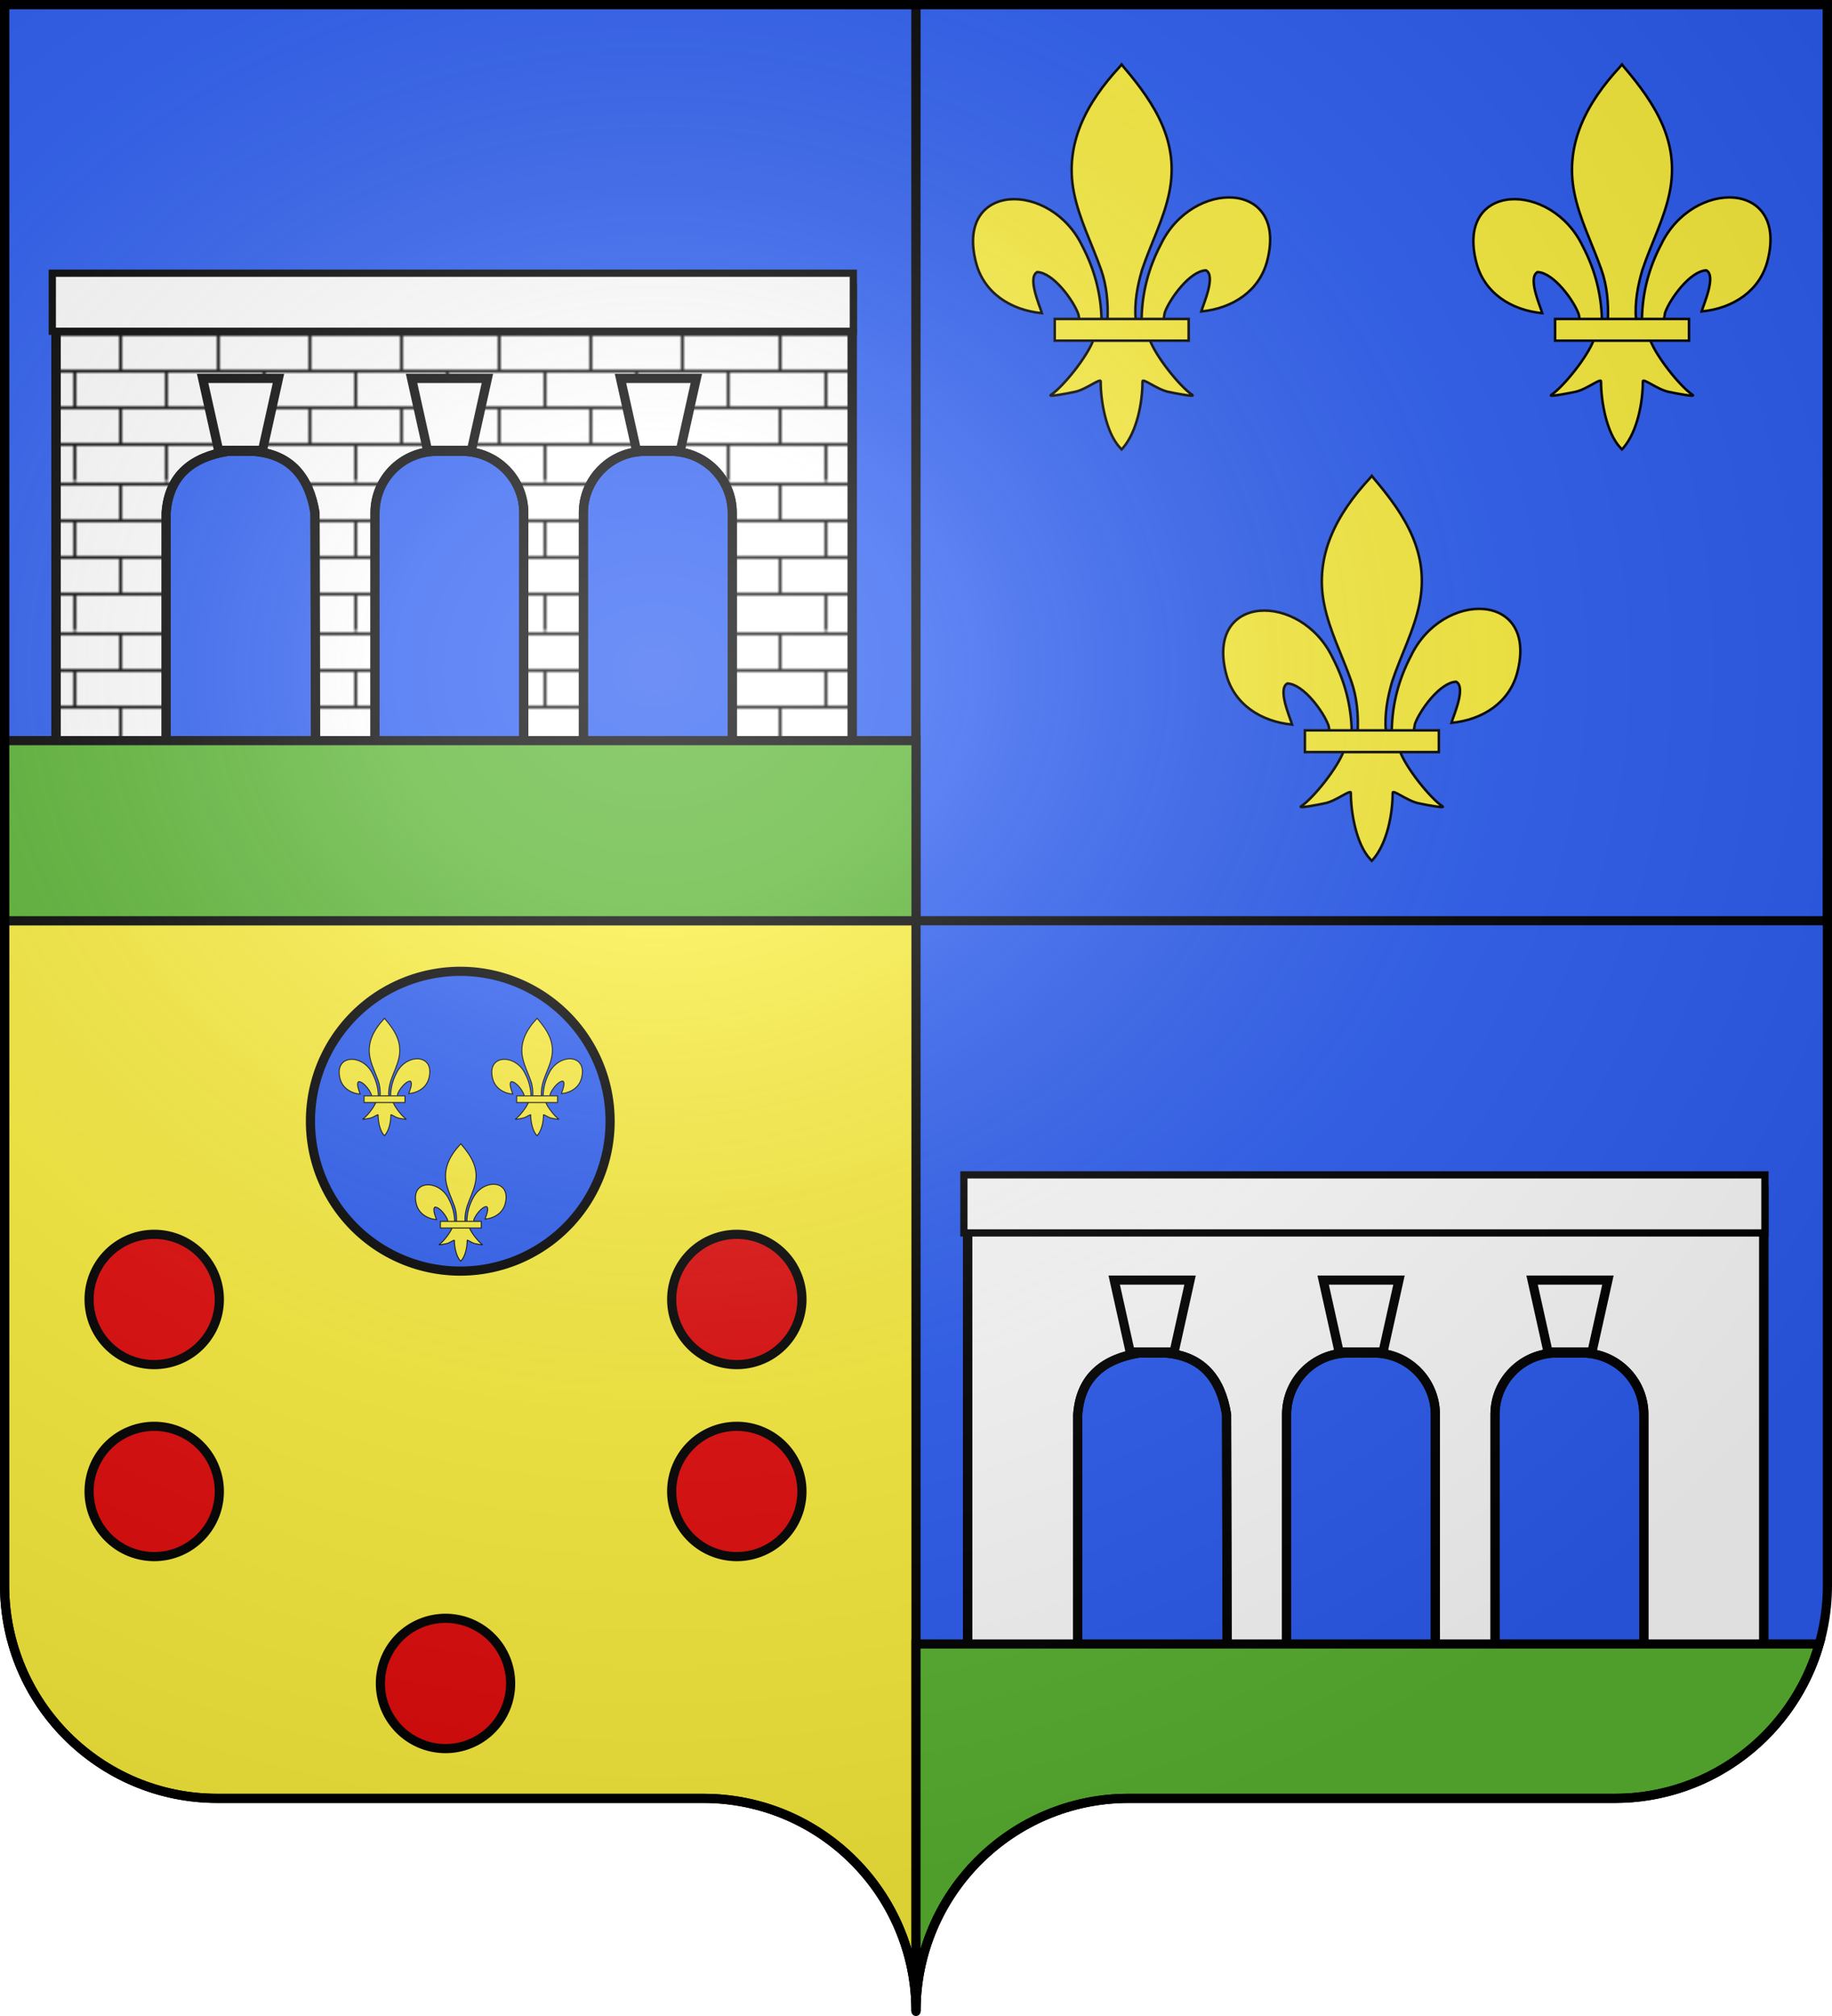 <?xml version="1.0" encoding="UTF-8" standalone="no"?>
<svg
   xmlns:dc="http://purl.org/dc/elements/1.1/"
   xmlns:cc="http://web.resource.org/cc/"
   xmlns:rdf="http://www.w3.org/1999/02/22-rdf-syntax-ns#"
   xmlns:svg="http://www.w3.org/2000/svg"
   xmlns="http://www.w3.org/2000/svg"
   xmlns:xlink="http://www.w3.org/1999/xlink"
   xmlns:sodipodi="http://sodipodi.sourceforge.net/DTD/sodipodi-0.dtd"
   xmlns:inkscape="http://www.inkscape.org/namespaces/inkscape"
   height="660"
   width="600"
   version="1.0"
   id="svg2"
   sodipodi:version="0.32"
   inkscape:version="0.44.1"
   sodipodi:docname="blason_arcueil_94.svg"
   sodipodi:docbase="K:\blasons">
  <sodipodi:namedview
     inkscape:window-height="712"
     inkscape:window-width="1024"
     inkscape:pageshadow="2"
     inkscape:pageopacity="0.0"
     guidetolerance="10.0"
     gridtolerance="10.0"
     objecttolerance="10.0"
     borderopacity="1.0"
     bordercolor="#666666"
     pagecolor="#ffffff"
     id="base"
     showgrid="false"
     height="660px"
     inkscape:zoom="0.315"
     inkscape:cx="204.25413"
     inkscape:cy="311.78064"
     inkscape:window-x="-4"
     inkscape:window-y="-4"
     inkscape:current-layer="layer1"
     showguides="true"
     inkscape:guide-bbox="true">
    <sodipodi:guide
       orientation="horizontal"
       position="712.698"
       id="guide1996" />
  </sodipodi:namedview>
  <desc
     id="desc4">Flag of Canton of Valais (Wallis)</desc>
  <defs
     id="defs6">
    <pattern
       inkscape:collect="always"
       xlink:href="#pattern8716"
       id="pattern11428"
       patternTransform="translate(-205,599)" />
    <pattern
       inkscape:collect="always"
       xlink:href="#pattern8692"
       id="pattern9642"
       patternTransform="translate(-205,599)" />
    <pattern
       inkscape:collect="always"
       xlink:href="#pattern8692"
       id="pattern8716"
       patternTransform="translate(-1347.383,331.871)" />
    <pattern
       inkscape:collect="always"
       xlink:href="#pattern7791"
       id="pattern8692"
       patternTransform="translate(-1048.827,627.06)" />
    <pattern
       inkscape:collect="always"
       xlink:href="#pattern6856"
       id="pattern7791"
       patternTransform="translate(-1047.916,627.06)" />
    <pattern
       inkscape:collect="always"
       xlink:href="#pattern9658"
       id="pattern6856"
       patternTransform="translate(-612.428,599)" />
    <pattern
       patternUnits="userSpaceOnUse"
       width="92"
       height="48.5"
       patternTransform="translate(-205,599)"
       id="pattern15092">
      <g
         style="fill:black;fill-opacity:1"
         id="g15066"
         transform="translate(205,-599)">
        <g
           style="fill:black;fill-opacity:1"
           id="g14805">
          <path
             sodipodi:nodetypes="cc"
             id="path12865"
             d="M -174.5,623.5 L -174.5,635.5"
             style="fill:black;fill-opacity:1;fill-rule:evenodd;stroke:black;stroke-width:1;stroke-linecap:butt;stroke-linejoin:miter;stroke-miterlimit:1;stroke-dasharray:none;stroke-opacity:1;display:inline" />
          <path
             sodipodi:nodetypes="cc"
             id="path12867"
             d="M -144.5,623.5 L -144.5,635.5"
             style="fill:black;fill-opacity:1;fill-rule:evenodd;stroke:black;stroke-width:1;stroke-linecap:butt;stroke-linejoin:miter;stroke-miterlimit:1;stroke-dasharray:none;stroke-opacity:1;display:inline" />
          <path
             sodipodi:nodetypes="cc"
             id="path12869"
             d="M -189.5,611.5 L -189.5,623.5"
             style="fill:black;fill-opacity:1;fill-rule:evenodd;stroke:black;stroke-width:1;stroke-linecap:butt;stroke-linejoin:miter;stroke-miterlimit:1;stroke-dasharray:none;stroke-opacity:1;display:inline" />
          <path
             sodipodi:nodetypes="cc"
             id="path12871"
             d="M -159.5,611.5 L -159.5,623.5"
             style="fill:black;fill-opacity:1;fill-rule:evenodd;stroke:black;stroke-width:1;stroke-linecap:butt;stroke-linejoin:miter;stroke-miterlimit:1;stroke-dasharray:none;stroke-opacity:1;display:inline" />
          <path
             sodipodi:nodetypes="cc"
             id="path12873"
             d="M -129.5,611.5 L -129.5,623.5"
             style="fill:black;fill-opacity:1;fill-rule:evenodd;stroke:black;stroke-width:1;stroke-linecap:butt;stroke-linejoin:miter;stroke-miterlimit:1;stroke-dasharray:none;stroke-opacity:1;display:inline" />
          <path
             sodipodi:nodetypes="cc"
             id="path12875"
             d="M -174.5,599.5 L -174.5,611.5"
             style="fill:black;fill-opacity:1;fill-rule:evenodd;stroke:black;stroke-width:1;stroke-linecap:butt;stroke-linejoin:miter;stroke-miterlimit:1;stroke-dasharray:none;stroke-opacity:1;display:inline" />
          <path
             sodipodi:nodetypes="cc"
             id="path12877"
             d="M -144.5,599.5 L -144.5,611.5"
             style="fill:black;fill-opacity:1;fill-rule:evenodd;stroke:black;stroke-width:1;stroke-linecap:butt;stroke-linejoin:miter;stroke-miterlimit:1;stroke-dasharray:none;stroke-opacity:1;display:inline" />
          <path
             sodipodi:nodetypes="cc"
             id="path12879"
             d="M -204.5,623.5 L -204.5,635.5"
             style="fill:black;fill-opacity:1;fill-rule:evenodd;stroke:black;stroke-width:1;stroke-linecap:butt;stroke-linejoin:miter;stroke-miterlimit:1;stroke-dasharray:none;stroke-opacity:1;display:inline" />
          <path
             sodipodi:nodetypes="cc"
             id="path12881"
             d="M -204.5,599.5 L -204.5,611.5"
             style="fill:black;fill-opacity:1;fill-rule:evenodd;stroke:black;stroke-width:1;stroke-linecap:butt;stroke-linejoin:miter;stroke-miterlimit:1;stroke-dasharray:none;stroke-opacity:1;display:inline" />
        </g>
        <g
           style="fill:black;fill-opacity:1"
           id="g15061">
          <path
             id="path12859"
             d="M -190,635.5 L -190,647.5 L -189,647.5 L -189,635.5 L -190,635.5 z "
             style="fill:black;fill-opacity:1;fill-rule:evenodd;stroke:none;stroke-width:1;stroke-linecap:butt;stroke-linejoin:miter;stroke-miterlimit:1;stroke-opacity:1" />
          <path
             id="path12861"
             d="M -160,635.5 L -160,647.5 L -159,647.5 L -159,635.5 L -160,635.5 z "
             style="fill:black;fill-opacity:1;fill-rule:evenodd;stroke:none;stroke-width:1;stroke-linecap:butt;stroke-linejoin:miter;stroke-miterlimit:1;stroke-dasharray:none;stroke-opacity:1;display:inline" />
          <path
             id="path12863"
             d="M -130,635.5 L -130,647.5 L -129,647.5 L -129,635.5 L -130,635.5 z "
             style="fill:black;fill-opacity:1;fill-rule:evenodd;stroke:none;stroke-width:1;stroke-linecap:butt;stroke-linejoin:miter;stroke-miterlimit:1;stroke-dasharray:none;stroke-opacity:1;display:inline" />
        </g>
        <g
           style="fill:black;fill-opacity:1"
           id="g15055">
          <path
             sodipodi:nodetypes="cccsssscc"
             id="path12885"
             d="M -205,599 L -205,600 L -113.79,600 C -113.727,600 -113.057,600 -113.032,600 C -113.022,600 -113.003,600 -113,600 C -113,600 -113,599 -113,599 C -113.003,599 -113.022,599 -113.032,599 C -113.057,599 -113.727,599 -113.79,599 L -205,599 z "
             style="fill:black;fill-opacity:1;fill-rule:evenodd;stroke:none;stroke-width:1;stroke-linecap:butt;stroke-linejoin:miter;stroke-miterlimit:0;stroke-opacity:1;display:inline" />
          <path
             sodipodi:nodetypes="cccsssscc"
             id="path12887"
             d="M -205,611 L -205,612 L -113.79,612 C -113.727,612 -113.057,612 -113.032,612 C -113.022,612 -113.003,612 -113,612 C -113,612 -113,611 -113,611 C -113.003,611 -113.022,611 -113.032,611 C -113.057,611 -113.727,611 -113.79,611 L -205,611 z "
             style="fill:black;fill-opacity:1;fill-rule:evenodd;stroke:none;stroke-width:1;stroke-linecap:butt;stroke-linejoin:miter;stroke-miterlimit:0;stroke-opacity:1;display:inline" />
          <path
             sodipodi:nodetypes="cccsssscc"
             id="path12889"
             d="M -205,623 L -205,624 L -113.79,624 C -113.727,624 -113.057,624 -113.032,624 C -113.022,624 -113.003,624 -113,624 C -113,624 -113,623 -113,623 C -113.003,623 -113.022,623 -113.032,623 C -113.057,623 -113.727,623 -113.79,623 L -205,623 z "
             style="fill:black;fill-opacity:1;fill-rule:evenodd;stroke:none;stroke-width:1;stroke-linecap:butt;stroke-linejoin:miter;stroke-miterlimit:0;stroke-opacity:1;display:inline" />
          <path
             sodipodi:nodetypes="cccsssscc"
             id="path12891"
             d="M -205,635 L -205,636 L -113.79,636 C -113.727,636 -113.057,636 -113.032,636 C -113.022,636 -113.003,636 -113,636 C -113,636 -113,635 -113,635 C -113.003,635 -113.022,635 -113.032,635 C -113.057,635 -113.727,635 -113.79,635 L -205,635 z "
             style="fill:black;fill-opacity:1;fill-rule:evenodd;stroke:none;stroke-width:1;stroke-linecap:butt;stroke-linejoin:miter;stroke-miterlimit:0;stroke-opacity:1;display:inline" />
        </g>
      </g>
    </pattern>
    <pattern
       inkscape:collect="always"
       xlink:href="#pattern15092"
       id="pattern9646"
       patternTransform="translate(514.239,644.769)" />
    <pattern
       inkscape:collect="always"
       xlink:href="#pattern9646"
       id="pattern9658"
       patternTransform="translate(621.984,528.218)" />
    <linearGradient
       id="linearGradient2893">
      <stop
         style="stop-color:white;stop-opacity:0.314;"
         offset="0"
         id="stop2895" />
      <stop
         id="stop2897"
         offset="0.19"
         style="stop-color:white;stop-opacity:0.251;" />
      <stop
         style="stop-color:#6b6b6b;stop-opacity:0.125;"
         offset="0.6"
         id="stop2901" />
      <stop
         style="stop-color:black;stop-opacity:0.125;"
         offset="1"
         id="stop2899" />
    </linearGradient>
    <radialGradient
       inkscape:collect="always"
       xlink:href="#linearGradient2893"
       id="radialGradient2883"
       cx="203.198"
       cy="218.01"
       fx="203.198"
       fy="218.01"
       r="300"
       gradientTransform="matrix(1.36,0,0,1.355,-79.528,-87.645)"
       gradientUnits="userSpaceOnUse" />
    <linearGradient
       id="linearGradient2955">
      <stop
         style="stop-color:white;stop-opacity:0;"
         offset="0"
         id="stop2965" />
      <stop
         style="stop-color:black;stop-opacity:0.646;"
         offset="1"
         id="stop2959" />
    </linearGradient>
    <radialGradient
       inkscape:collect="always"
       xlink:href="#linearGradient2955"
       id="radialGradient2961"
       cx="225.524"
       cy="218.901"
       fx="225.524"
       fy="218.901"
       r="300"
       gradientTransform="matrix(-4.167939e-4,2.183,-1.884,-3.599562e-4,615.597,-289.121)"
       gradientUnits="userSpaceOnUse" />
    <polygon
       id="star"
       transform="scale(53,53)"
       points="0,-1 0.588,0.809 -0.951,-0.309 0.951,-0.309 -0.588,0.809 0,-1 " />
    <clipPath
       id="clip">
      <path
         d="M 0,-200 L 0,600 L 300,600 L 300,-200 L 0,-200 z "
         id="path10" />
    </clipPath>
    <radialGradient
       inkscape:collect="always"
       xlink:href="#linearGradient2955"
       id="radialGradient1911"
       gradientUnits="userSpaceOnUse"
       gradientTransform="matrix(-4.167939e-4,2.183,-1.884,-3.599562e-4,1395.597,-309.121)"
       cx="225.524"
       cy="218.901"
       fx="225.524"
       fy="218.901"
       r="300" />
    <radialGradient
       inkscape:collect="always"
       xlink:href="#linearGradient2955"
       id="radialGradient2928"
       cx="-483.508"
       cy="153.928"
       fx="-483.508"
       fy="153.928"
       r="300"
       gradientTransform="matrix(0,2.342,-2.291,0,562.913,1323.77)"
       gradientUnits="userSpaceOnUse" />
    <radialGradient
       inkscape:collect="always"
       xlink:href="#linearGradient2893"
       id="radialGradient11919"
       gradientUnits="userSpaceOnUse"
       gradientTransform="matrix(1.551,0,0,1.35,-227.894,-51.264)"
       cx="285.186"
       cy="200.448"
       fx="285.186"
       fy="200.448"
       r="300" />
  </defs>
  <g
     inkscape:groupmode="layer"
     id="layer1"
     inkscape:label="Fond écu">
    <path
       id="path3670"
       d="M 598.5,1.5 L 598.5,519 C 598.5,557.504 567.291,588.75 528.844,588.75 C 490.397,588.75 408.103,588.75 369.656,588.75 C 331.209,588.75 300,619.996 300,658.5 L 300,1.5 L 598.5,1.5 z "
       style="fill:#2b5df2;fill-opacity:1;stroke:none;stroke-width:1;stroke-miterlimit:4;stroke-dasharray:none;stroke-opacity:1" />
    <path
       style="fill:#fcef3c;fill-opacity:1;stroke:black;stroke-width:3;stroke-miterlimit:4;stroke-dasharray:none;stroke-opacity:1"
       d="M 1.5,1.5 L 1.5,519 C 1.5,557.504 32.709,588.75 71.156,588.75 C 109.603,588.75 191.897,588.75 230.344,588.75 C 268.791,588.75 300,619.996 300,658.5 L 300,1.5 L 1.5,1.5 z "
       id="rect2780" />
    <path
       style="fill:#2b5df2;fill-opacity:1;stroke:black;stroke-width:3;stroke-miterlimit:4;stroke-dasharray:none;stroke-opacity:1"
       d="M 1.5,1.429 L 1.5,301.429 L 300,301.429 L 300,1.429 L 1.5,1.429 z "
       id="path4569" />
    <path
       style="fill:#2b5df2;fill-opacity:1;stroke:black;stroke-width:3;stroke-miterlimit:4;stroke-dasharray:none;stroke-opacity:1"
       d="M 300,1.429 L 300,301.429 L 598.5,301.429 L 598.5,1.429 L 300,1.429 z "
       id="rect4557" />
    <path
       style="fill:white;fill-opacity:1;stroke:black;stroke-width:3;stroke-miterlimit:4;display:inline"
       d="M 18.343,94.191 L 18.343,261.941 L 54.405,261.941 L 54.405,167.909 C 55.29,155.544 63.075,149.61 74.593,147.753 L 82.968,147.753 C 95.331,148.639 101.297,156.393 103.155,167.909 L 103.374,261.941 L 122.812,261.941 L 122.812,167.909 C 122.812,156.771 131.832,147.753 142.968,147.753 L 151.374,147.753 C 162.512,147.753 171.53,156.773 171.53,167.909 L 171.53,261.941 L 191.062,261.941 L 191.062,167.909 C 191.062,156.771 200.111,147.753 211.249,147.753 L 219.655,147.753 C 230.794,147.753 239.812,156.773 239.812,167.909 L 239.812,261.941 L 279.115,261.941 C 279.115,136.264 279.115,95.369 279.115,94.191 L 18.343,94.191 z "
       id="path7859"
       sodipodi:nodetypes="ccccccccccccccccccccccc" />
    <path
       style="fill:url(#pattern9642);fill-opacity:1;stroke:black;stroke-width:3;stroke-miterlimit:4;display:inline"
       d="M 18.358,94.19 L 18.358,261.94 L 54.421,261.94 L 54.421,167.909 C 55.306,155.543 63.09,149.61 74.608,147.753 L 82.983,147.753 C 95.347,148.638 101.313,156.393 103.171,167.909 L 103.389,261.94 L 122.827,261.94 L 122.827,167.909 C 122.827,156.771 131.847,147.753 142.983,147.753 L 151.389,147.753 C 162.528,147.753 171.546,156.773 171.546,167.909 L 171.546,261.94 L 191.077,261.94 L 191.077,167.909 C 191.077,156.771 200.126,147.753 211.264,147.753 L 219.671,147.753 C 230.809,147.753 239.827,156.773 239.827,167.909 L 239.827,261.94 L 279.108,261.94 C 279.108,136.264 279.108,95.369 279.108,94.19 L 18.358,94.19 z "
       id="path4262" />
    <g
       id="g6875"
       transform="translate(776.095,-28.06)"
       style="fill:white;fill-opacity:1">
      <polygon
         points="49.556,200.834 55.989,200.834 58.329,190.307 47.215,190.307 49.556,200.834 "
         id="polygon6051"
         style="fill:white;fill-opacity:1;stroke:black;stroke-width:1.342;stroke-miterlimit:4;stroke-dasharray:none"
         transform="matrix(2.235,0,0,2.235,-815.258,-273.387)" />
      <polygon
         points="80.012,200.571 86.445,200.571 88.785,190.044 77.672,190.044 80.012,200.571 "
         id="polygon6055"
         style="fill:white;fill-opacity:1;stroke:black;stroke-width:1.342;stroke-miterlimit:4;stroke-dasharray:none"
         transform="matrix(2.235,0,0,2.235,-814.901,-272.799)" />
      <polygon
         points="109.742,200.571 116.175,200.571 118.515,190.044 107.402,190.044 109.742,200.571 "
         id="polygon6057"
         style="fill:white;fill-opacity:1;stroke:black;stroke-width:1.342;stroke-miterlimit:4;stroke-dasharray:none"
         transform="matrix(2.235,0,0,2.235,-812.92,-272.799)" />
    </g>
    <rect
       style="fill:white;fill-opacity:1;stroke:black;stroke-width:2.369;stroke-miterlimit:4;stroke-dasharray:none;stroke-opacity:1"
       id="rect6894"
       width="262.343"
       height="19.004"
       x="17.132"
       y="89.442" />
    <path
       style="fill:#5ab532;fill-opacity:1;stroke:black;stroke-width:3;stroke-miterlimit:4;stroke-dasharray:none;stroke-opacity:1"
       d="M 1.5 242.469 L 1.5 301.438 L 300 301.438 L 300 242.469 L 1.5 242.469 z "
       id="rect7793" />
    <path
       sodipodi:nodetypes="ccccccccccccccccccccccc"
       id="path8700"
       d="M 316.899,389.38 L 316.899,557.13 L 352.961,557.13 L 352.961,463.098 C 353.846,450.733 361.631,444.799 373.149,442.942 L 381.524,442.942 C 393.887,443.828 399.853,451.582 401.711,463.098 L 401.93,557.13 L 421.368,557.13 L 421.368,463.098 C 421.368,451.96 430.388,442.942 441.524,442.942 L 449.93,442.942 C 461.069,442.942 470.086,451.962 470.086,463.098 L 470.086,557.13 L 489.618,557.13 L 489.618,463.098 C 489.618,451.96 498.667,442.942 509.805,442.942 L 518.211,442.942 C 529.35,442.942 538.368,451.962 538.368,463.098 L 538.368,557.13 L 577.671,557.13 C 577.671,431.453 577.671,390.558 577.671,389.38 L 316.899,389.38 z "
       style="fill:white;fill-opacity:1;stroke:black;stroke-width:3;stroke-miterlimit:4;display:inline" />
    <path
       id="path8702"
       d="M 316.914,389.379 L 316.914,557.129 L 352.977,557.129 L 352.977,463.098 C 353.862,450.732 361.646,444.799 373.164,442.942 L 381.539,442.942 C 393.903,443.827 399.869,451.582 401.727,463.098 L 401.945,557.129 L 421.383,557.129 L 421.383,463.098 C 421.383,451.96 430.403,442.942 441.539,442.942 L 449.945,442.942 C 461.084,442.942 470.102,451.962 470.102,463.098 L 470.102,557.129 L 489.633,557.129 L 489.633,463.098 C 489.633,451.96 498.682,442.942 509.82,442.942 L 518.227,442.942 C 529.365,442.942 538.383,451.962 538.383,463.098 L 538.383,557.129 L 577.664,557.129 C 577.664,431.453 577.664,390.558 577.664,389.379 L 316.914,389.379 z "
       style="fill:url(#pattern11428);fill-opacity:1;stroke:black;stroke-width:3;stroke-miterlimit:4;display:inline" />
    <g
       transform="translate(1074.651,267.129)"
       id="g8704"
       style="fill:white;fill-opacity:1">
      <polygon
         transform="matrix(2.235,0,0,2.235,-815.258,-273.387)"
         style="fill:white;fill-opacity:1;stroke:black;stroke-width:1.342;stroke-miterlimit:4;stroke-dasharray:none"
         id="polygon8706"
         points="49.556,200.834 55.989,200.834 58.329,190.307 47.215,190.307 49.556,200.834 " />
      <polygon
         transform="matrix(2.235,0,0,2.235,-814.901,-272.799)"
         style="fill:white;fill-opacity:1;stroke:black;stroke-width:1.342;stroke-miterlimit:4;stroke-dasharray:none"
         id="polygon8708"
         points="80.012,200.571 86.445,200.571 88.785,190.044 77.672,190.044 80.012,200.571 " />
      <polygon
         transform="matrix(2.235,0,0,2.235,-812.92,-272.799)"
         style="fill:white;fill-opacity:1;stroke:black;stroke-width:1.342;stroke-miterlimit:4;stroke-dasharray:none"
         id="polygon8710"
         points="109.742,200.571 116.175,200.571 118.515,190.044 107.402,190.044 109.742,200.571 " />
    </g>
    <rect
       y="384.631"
       x="315.688"
       height="19.004"
       width="262.343"
       id="rect8712"
       style="fill:white;fill-opacity:1;stroke:black;stroke-width:2.369;stroke-miterlimit:4;stroke-dasharray:none;stroke-opacity:1" />
    <path
       style="fill:#5ab532;fill-opacity:1;stroke:black;stroke-width:3;stroke-miterlimit:4;stroke-dasharray:none;stroke-opacity:1"
       d="M 300 538.219 L 300 658.5 C 300 619.996 331.209 588.75 369.656 588.75 C 408.103 588.75 490.397 588.75 528.844 588.75 C 560.638 588.75 587.474 567.389 595.812 538.219 L 300 538.219 z "
       id="rect8714" />
    <g
       id="g15925"
       transform="translate(0.293,-7.985)">
      <g
         transform="matrix(0.138,0,0,0.138,317.428,28.116)"
         id="g1878">
        <path
           d="M 407.029,608.699 C 408.454,546.743 423.78,489.16 452.319,434.591 C 527.033,277.405 755.239,281.159 704.934,473.402 C 686.397,544.241 623.425,585.876 548.615,593.017 C 554.015,574.352 583.715,508.365 559.74,495.455 C 521.401,496.904 473.795,563.161 462.347,594.756 C 460.694,599.292 461.156,604.534 459.311,608.996"
           style="opacity:1;fill:#fcef3c;fill-opacity:1;fill-rule:evenodd;stroke:black;stroke-width:6;stroke-linecap:butt;stroke-linejoin:miter;stroke-miterlimit:4;stroke-dasharray:none;stroke-opacity:1;display:inline"
           id="path1876"
           sodipodi:nodetypes="ccscscc" />
        <g
           transform="translate(-38.532,-48.577)"
           style="opacity:1;display:inline"
           id="g3729">
          <g
             transform="translate(0,4)"
             style="fill:#fcef3c;fill-opacity:1;stroke:black;stroke-width:6;stroke-miterlimit:4;stroke-dasharray:none;stroke-opacity:1"
             id="g13018">
            <path
               d="M 350.523,657.372 C 349.098,595.416 333.772,537.833 305.233,483.264 C 230.519,326.078 2.313,329.832 52.618,522.075 C 71.155,592.914 134.127,634.549 208.937,641.69 C 203.537,623.025 173.837,557.038 197.813,544.128 C 236.151,545.577 283.757,611.833 295.205,643.429 C 296.858,647.965 296.396,653.207 298.241,657.669"
               style="fill:#fcef3c;fill-opacity:1;fill-rule:evenodd;stroke:black;stroke-width:6;stroke-linecap:butt;stroke-linejoin:miter;stroke-miterlimit:4;stroke-dasharray:none;stroke-opacity:1"
               id="path1902"
               sodipodi:nodetypes="ccscscc" />
            <path
               d="M 393.626,57.12 C 314.912,141.97 262.061,240.082 284.845,355.151 C 297.414,418.635 327.886,477.431 349.376,538.589 C 362.812,576.959 366.248,617.041 364.657,657.37 L 431.438,657.37 C 428.242,616.744 435.245,577.372 446.72,538.589 C 467.194,477.051 498.345,418.683 511.251,355.151 C 535.379,236.372 478.744,146.792 402.813,57.495 L 398.173,51.577 L 393.626,57.12 z "
               style="fill:#fcef3c;fill-opacity:1;fill-rule:nonzero;stroke:black;stroke-width:6;stroke-linecap:butt;stroke-linejoin:miter;stroke-miterlimit:4;stroke-dasharray:none;stroke-opacity:1"
               id="path3734"
               sodipodi:nodetypes="csccccsccc" />
            <path
               d="M 331.345,704.401 C 317.383,743.531 260.456,815.193 230.22,835.62 C 222.377,840.918 267.706,832.569 288.001,828.12 C 314.62,822.286 349.218,793.923 348.407,803.933 C 348.332,849.771 361.218,926.257 394.813,961.401 L 397.995,964.789 L 401.282,961.401 C 434.86,922.23 447.52,853.359 447.688,803.933 C 446.877,793.923 481.476,822.286 508.095,828.12 C 528.39,832.569 573.718,840.918 565.876,835.62 C 535.639,815.193 478.744,743.531 464.782,704.401 L 331.345,704.401 z "
               style="fill:#fcef3c;fill-opacity:1;fill-rule:evenodd;stroke:black;stroke-width:6;stroke-linecap:butt;stroke-linejoin:miter;stroke-miterlimit:4;stroke-dasharray:none;stroke-opacity:1"
               id="path6395"
               sodipodi:nodetypes="cssscccssscc" />
            <rect
               width="317.888"
               height="51.503"
               x="239.352"
               y="655.379"
               style="fill:#fcef3c;fill-opacity:1;stroke:black;stroke-width:6;stroke-miterlimit:4;stroke-dasharray:none;stroke-opacity:1"
               id="rect4623" />
          </g>
        </g>
      </g>
      <g
         id="g15893"
         transform="matrix(0.138,0,0,0.138,481.298,28.116)">
        <path
           sodipodi:nodetypes="ccscscc"
           id="path15895"
           style="opacity:1;fill:#fcef3c;fill-opacity:1;fill-rule:evenodd;stroke:black;stroke-width:6;stroke-linecap:butt;stroke-linejoin:miter;stroke-miterlimit:4;stroke-dasharray:none;stroke-opacity:1;display:inline"
           d="M 407.029,608.699 C 408.454,546.743 423.78,489.16 452.319,434.591 C 527.033,277.405 755.239,281.159 704.934,473.402 C 686.397,544.241 623.425,585.876 548.615,593.017 C 554.015,574.352 583.715,508.365 559.74,495.455 C 521.401,496.904 473.795,563.161 462.347,594.756 C 460.694,599.292 461.156,604.534 459.311,608.996" />
        <g
           id="g15897"
           style="opacity:1;display:inline"
           transform="translate(-38.532,-48.577)">
          <g
             id="g15899"
             style="fill:#fcef3c;fill-opacity:1;stroke:black;stroke-width:6;stroke-miterlimit:4;stroke-dasharray:none;stroke-opacity:1"
             transform="translate(0,4)">
            <path
               sodipodi:nodetypes="ccscscc"
               id="path15901"
               style="fill:#fcef3c;fill-opacity:1;fill-rule:evenodd;stroke:black;stroke-width:6;stroke-linecap:butt;stroke-linejoin:miter;stroke-miterlimit:4;stroke-dasharray:none;stroke-opacity:1"
               d="M 350.523,657.372 C 349.098,595.416 333.772,537.833 305.233,483.264 C 230.519,326.078 2.313,329.832 52.618,522.075 C 71.155,592.914 134.127,634.549 208.937,641.69 C 203.537,623.025 173.837,557.038 197.813,544.128 C 236.151,545.577 283.757,611.833 295.205,643.429 C 296.858,647.965 296.396,653.207 298.241,657.669" />
            <path
               sodipodi:nodetypes="csccccsccc"
               id="path15903"
               style="fill:#fcef3c;fill-opacity:1;fill-rule:nonzero;stroke:black;stroke-width:6;stroke-linecap:butt;stroke-linejoin:miter;stroke-miterlimit:4;stroke-dasharray:none;stroke-opacity:1"
               d="M 393.626,57.12 C 314.912,141.97 262.061,240.082 284.845,355.151 C 297.414,418.635 327.886,477.431 349.376,538.589 C 362.812,576.959 366.248,617.041 364.657,657.37 L 431.438,657.37 C 428.242,616.744 435.245,577.372 446.72,538.589 C 467.194,477.051 498.345,418.683 511.251,355.151 C 535.379,236.372 478.744,146.792 402.813,57.495 L 398.173,51.577 L 393.626,57.12 z " />
            <path
               sodipodi:nodetypes="cssscccssscc"
               id="path15905"
               style="fill:#fcef3c;fill-opacity:1;fill-rule:evenodd;stroke:black;stroke-width:6;stroke-linecap:butt;stroke-linejoin:miter;stroke-miterlimit:4;stroke-dasharray:none;stroke-opacity:1"
               d="M 331.345,704.401 C 317.383,743.531 260.456,815.193 230.22,835.62 C 222.377,840.918 267.706,832.569 288.001,828.12 C 314.62,822.286 349.218,793.923 348.407,803.933 C 348.332,849.771 361.218,926.257 394.813,961.401 L 397.995,964.789 L 401.282,961.401 C 434.86,922.23 447.52,853.359 447.688,803.933 C 446.877,793.923 481.476,822.286 508.095,828.12 C 528.39,832.569 573.718,840.918 565.876,835.62 C 535.639,815.193 478.744,743.531 464.782,704.401 L 331.345,704.401 z " />
            <rect
               id="rect15907"
               style="fill:#fcef3c;fill-opacity:1;stroke:black;stroke-width:6;stroke-miterlimit:4;stroke-dasharray:none;stroke-opacity:1"
               y="655.379"
               x="239.352"
               height="51.503"
               width="317.888" />
          </g>
        </g>
      </g>
      <g
         transform="matrix(0.138,0,0,0.138,399.363,162.803)"
         id="g15909">
        <path
           d="M 407.029,608.699 C 408.454,546.743 423.78,489.16 452.319,434.591 C 527.033,277.405 755.239,281.159 704.934,473.402 C 686.397,544.241 623.425,585.876 548.615,593.017 C 554.015,574.352 583.715,508.365 559.74,495.455 C 521.401,496.904 473.795,563.161 462.347,594.756 C 460.694,599.292 461.156,604.534 459.311,608.996"
           style="opacity:1;fill:#fcef3c;fill-opacity:1;fill-rule:evenodd;stroke:black;stroke-width:6;stroke-linecap:butt;stroke-linejoin:miter;stroke-miterlimit:4;stroke-dasharray:none;stroke-opacity:1;display:inline"
           id="path15911"
           sodipodi:nodetypes="ccscscc" />
        <g
           transform="translate(-38.532,-48.577)"
           style="opacity:1;display:inline"
           id="g15913">
          <g
             transform="translate(0,4)"
             style="fill:#fcef3c;fill-opacity:1;stroke:black;stroke-width:6;stroke-miterlimit:4;stroke-dasharray:none;stroke-opacity:1"
             id="g15915">
            <path
               d="M 350.523,657.372 C 349.098,595.416 333.772,537.833 305.233,483.264 C 230.519,326.078 2.313,329.832 52.618,522.075 C 71.155,592.914 134.127,634.549 208.937,641.69 C 203.537,623.025 173.837,557.038 197.813,544.128 C 236.151,545.577 283.757,611.833 295.205,643.429 C 296.858,647.965 296.396,653.207 298.241,657.669"
               style="fill:#fcef3c;fill-opacity:1;fill-rule:evenodd;stroke:black;stroke-width:6;stroke-linecap:butt;stroke-linejoin:miter;stroke-miterlimit:4;stroke-dasharray:none;stroke-opacity:1"
               id="path15917"
               sodipodi:nodetypes="ccscscc" />
            <path
               d="M 393.626,57.12 C 314.912,141.97 262.061,240.082 284.845,355.151 C 297.414,418.635 327.886,477.431 349.376,538.589 C 362.812,576.959 366.248,617.041 364.657,657.37 L 431.438,657.37 C 428.242,616.744 435.245,577.372 446.72,538.589 C 467.194,477.051 498.345,418.683 511.251,355.151 C 535.379,236.372 478.744,146.792 402.813,57.495 L 398.173,51.577 L 393.626,57.12 z "
               style="fill:#fcef3c;fill-opacity:1;fill-rule:nonzero;stroke:black;stroke-width:6;stroke-linecap:butt;stroke-linejoin:miter;stroke-miterlimit:4;stroke-dasharray:none;stroke-opacity:1"
               id="path15919"
               sodipodi:nodetypes="csccccsccc" />
            <path
               d="M 331.345,704.401 C 317.383,743.531 260.456,815.193 230.22,835.62 C 222.377,840.918 267.706,832.569 288.001,828.12 C 314.62,822.286 349.218,793.923 348.407,803.933 C 348.332,849.771 361.218,926.257 394.813,961.401 L 397.995,964.789 L 401.282,961.401 C 434.86,922.23 447.52,853.359 447.688,803.933 C 446.877,793.923 481.476,822.286 508.095,828.12 C 528.39,832.569 573.718,840.918 565.876,835.62 C 535.639,815.193 478.744,743.531 464.782,704.401 L 331.345,704.401 z "
               style="fill:#fcef3c;fill-opacity:1;fill-rule:evenodd;stroke:black;stroke-width:6;stroke-linecap:butt;stroke-linejoin:miter;stroke-miterlimit:4;stroke-dasharray:none;stroke-opacity:1"
               id="path15921"
               sodipodi:nodetypes="cssscccssscc" />
            <rect
               width="317.888"
               height="51.503"
               x="239.352"
               y="655.379"
               style="fill:#fcef3c;fill-opacity:1;stroke:black;stroke-width:6;stroke-miterlimit:4;stroke-dasharray:none;stroke-opacity:1"
               id="rect15923" />
          </g>
        </g>
      </g>
    </g>
    <path
       sodipodi:type="arc"
       style="fill:#e20909;fill-opacity:1;stroke:black;stroke-width:3;stroke-miterlimit:4;stroke-dasharray:none;stroke-opacity:1"
       id="path18610"
       sodipodi:cx="-164.99158"
       sodipodi:cy="362.56619"
       sodipodi:rx="21.325443"
       sodipodi:ry="21.325443"
       d="M -143.666 362.566 A 21.325 21.325 0 1 1  -186.317,362.566 A 21.325 21.325 0 1 1  -143.666 362.566 z"
       transform="translate(310.902,188.562)" />
    <g
       id="g19519"
       transform="translate(0,-20.203)">
      <path
         sodipodi:type="arc"
         style="fill:#e20909;fill-opacity:1;stroke:black;stroke-width:3;stroke-miterlimit:4;stroke-dasharray:none;stroke-opacity:1"
         id="path18608"
         sodipodi:cx="-164.99158"
         sodipodi:cy="362.56619"
         sodipodi:rx="21.325443"
         sodipodi:ry="21.325443"
         d="M -143.666 362.566 A 21.325 21.325 0 1 1  -186.317,362.566 A 21.325 21.325 0 1 1  -143.666 362.566 z"
         transform="translate(215.499,145.911)" />
      <path
         sodipodi:type="arc"
         style="fill:#e20909;fill-opacity:1;stroke:black;stroke-width:3;stroke-miterlimit:4;stroke-dasharray:none;stroke-opacity:1"
         id="path18612"
         sodipodi:cx="-164.99158"
         sodipodi:cy="362.56619"
         sodipodi:rx="21.325443"
         sodipodi:ry="21.325443"
         d="M -143.666 362.566 A 21.325 21.325 0 1 1  -186.317,362.566 A 21.325 21.325 0 1 1  -143.666 362.566 z"
         transform="translate(406.306,145.911)" />
    </g>
    <g
       id="g19515">
      <path
         transform="translate(215.499,62.854)"
         d="M -143.666 362.566 A 21.325 21.325 0 1 1  -186.317,362.566 A 21.325 21.325 0 1 1  -143.666 362.566 z"
         sodipodi:ry="21.325443"
         sodipodi:rx="21.325443"
         sodipodi:cy="362.56619"
         sodipodi:cx="-164.99158"
         id="path16836"
         style="fill:#e20909;fill-opacity:1;stroke:black;stroke-width:3;stroke-miterlimit:4;stroke-dasharray:none;stroke-opacity:1"
         sodipodi:type="arc" />
      <path
         transform="translate(406.306,62.854)"
         d="M -143.666 362.566 A 21.325 21.325 0 1 1  -186.317,362.566 A 21.325 21.325 0 1 1  -143.666 362.566 z"
         sodipodi:ry="21.325443"
         sodipodi:rx="21.325443"
         sodipodi:cy="362.56619"
         sodipodi:cx="-164.99158"
         id="path18614"
         style="fill:#e20909;fill-opacity:1;stroke:black;stroke-width:3;stroke-miterlimit:4;stroke-dasharray:none;stroke-opacity:1"
         sodipodi:type="arc" />
    </g>
    <path
       transform="matrix(2.301,0,0,2.301,530.391,-467.2)"
       d="M -143.666 362.566 A 21.325 21.325 0 1 1  -186.317,362.566 A 21.325 21.325 0 1 1  -143.666 362.566 z"
       sodipodi:ry="21.325443"
       sodipodi:rx="21.325443"
       sodipodi:cy="362.56619"
       sodipodi:cx="-164.99158"
       id="path18616"
       style="fill:#2b5df2;fill-opacity:1;stroke:black;stroke-width:1.304;stroke-miterlimit:4;stroke-dasharray:none;stroke-opacity:1"
       sodipodi:type="arc" />
    <g
       transform="matrix(0.305,0,0,0.305,13.975,324.49)"
       id="g20408">
      <g
         id="g20410"
         transform="matrix(0.138,0,0,0.138,317.428,28.116)">
        <path
           sodipodi:nodetypes="ccscscc"
           id="path20412"
           style="opacity:1;fill:#fcef3c;fill-opacity:1;fill-rule:evenodd;stroke:black;stroke-width:7.014;stroke-linecap:butt;stroke-linejoin:miter;stroke-miterlimit:4;stroke-dasharray:none;stroke-opacity:1;display:inline"
           d="M 407.029,608.699 C 408.454,546.743 423.78,489.16 452.319,434.591 C 527.033,277.405 755.239,281.159 704.934,473.402 C 686.397,544.241 623.425,585.876 548.615,593.017 C 554.015,574.352 583.715,508.365 559.74,495.455 C 521.401,496.904 473.795,563.161 462.347,594.756 C 460.694,599.292 461.156,604.534 459.311,608.996" />
        <g
           id="g20414"
           style="opacity:1;display:inline"
           transform="translate(-38.532,-48.577)">
          <g
             id="g20416"
             style="fill:#fcef3c;fill-opacity:1;stroke:black;stroke-width:7.014;stroke-miterlimit:4;stroke-dasharray:none;stroke-opacity:1"
             transform="translate(0,4)">
            <path
               sodipodi:nodetypes="ccscscc"
               id="path20418"
               style="fill:#fcef3c;fill-opacity:1;fill-rule:evenodd;stroke:black;stroke-width:7.014;stroke-linecap:butt;stroke-linejoin:miter;stroke-miterlimit:4;stroke-dasharray:none;stroke-opacity:1"
               d="M 350.523,657.372 C 349.098,595.416 333.772,537.833 305.233,483.264 C 230.519,326.078 2.313,329.832 52.618,522.075 C 71.155,592.914 134.127,634.549 208.937,641.69 C 203.537,623.025 173.837,557.038 197.813,544.128 C 236.151,545.577 283.757,611.833 295.205,643.429 C 296.858,647.965 296.396,653.207 298.241,657.669" />
            <path
               sodipodi:nodetypes="csccccsccc"
               id="path20420"
               style="fill:#fcef3c;fill-opacity:1;fill-rule:nonzero;stroke:black;stroke-width:7.014;stroke-linecap:butt;stroke-linejoin:miter;stroke-miterlimit:4;stroke-dasharray:none;stroke-opacity:1"
               d="M 393.626,57.12 C 314.912,141.97 262.061,240.082 284.845,355.151 C 297.414,418.635 327.886,477.431 349.376,538.589 C 362.812,576.959 366.248,617.041 364.657,657.37 L 431.438,657.37 C 428.242,616.744 435.245,577.372 446.72,538.589 C 467.194,477.051 498.345,418.683 511.251,355.151 C 535.379,236.372 478.744,146.792 402.813,57.495 L 398.173,51.577 L 393.626,57.12 z " />
            <path
               sodipodi:nodetypes="cssscccssscc"
               id="path20422"
               style="fill:#fcef3c;fill-opacity:1;fill-rule:evenodd;stroke:black;stroke-width:7.014;stroke-linecap:butt;stroke-linejoin:miter;stroke-miterlimit:4;stroke-dasharray:none;stroke-opacity:1"
               d="M 331.345,704.401 C 317.383,743.531 260.456,815.193 230.22,835.62 C 222.377,840.918 267.706,832.569 288.001,828.12 C 314.62,822.286 349.218,793.923 348.407,803.933 C 348.332,849.771 361.218,926.257 394.813,961.401 L 397.995,964.789 L 401.282,961.401 C 434.86,922.23 447.52,853.359 447.688,803.933 C 446.877,793.923 481.476,822.286 508.095,828.12 C 528.39,832.569 573.718,840.918 565.876,835.62 C 535.639,815.193 478.744,743.531 464.782,704.401 L 331.345,704.401 z " />
            <rect
               id="rect20424"
               style="fill:#fcef3c;fill-opacity:1;stroke:black;stroke-width:7.014;stroke-miterlimit:4;stroke-dasharray:none;stroke-opacity:1"
               y="655.379"
               x="239.352"
               height="51.503"
               width="317.888" />
          </g>
        </g>
      </g>
      <g
         transform="matrix(0.138,0,0,0.138,481.298,28.116)"
         id="g20426">
        <path
           d="M 407.029,608.699 C 408.454,546.743 423.78,489.16 452.319,434.591 C 527.033,277.405 755.239,281.159 704.934,473.402 C 686.397,544.241 623.425,585.876 548.615,593.017 C 554.015,574.352 583.715,508.365 559.74,495.455 C 521.401,496.904 473.795,563.161 462.347,594.756 C 460.694,599.292 461.156,604.534 459.311,608.996"
           style="opacity:1;fill:#fcef3c;fill-opacity:1;fill-rule:evenodd;stroke:black;stroke-width:7.014;stroke-linecap:butt;stroke-linejoin:miter;stroke-miterlimit:4;stroke-dasharray:none;stroke-opacity:1;display:inline"
           id="path20428"
           sodipodi:nodetypes="ccscscc" />
        <g
           transform="translate(-38.532,-48.577)"
           style="opacity:1;display:inline"
           id="g20430">
          <g
             transform="translate(0,4)"
             style="fill:#fcef3c;fill-opacity:1;stroke:black;stroke-width:7.014;stroke-miterlimit:4;stroke-dasharray:none;stroke-opacity:1"
             id="g20432">
            <path
               d="M 350.523,657.372 C 349.098,595.416 333.772,537.833 305.233,483.264 C 230.519,326.078 2.313,329.832 52.618,522.075 C 71.155,592.914 134.127,634.549 208.937,641.69 C 203.537,623.025 173.837,557.038 197.813,544.128 C 236.151,545.577 283.757,611.833 295.205,643.429 C 296.858,647.965 296.396,653.207 298.241,657.669"
               style="fill:#fcef3c;fill-opacity:1;fill-rule:evenodd;stroke:black;stroke-width:7.014;stroke-linecap:butt;stroke-linejoin:miter;stroke-miterlimit:4;stroke-dasharray:none;stroke-opacity:1"
               id="path20434"
               sodipodi:nodetypes="ccscscc" />
            <path
               d="M 393.626,57.12 C 314.912,141.97 262.061,240.082 284.845,355.151 C 297.414,418.635 327.886,477.431 349.376,538.589 C 362.812,576.959 366.248,617.041 364.657,657.37 L 431.438,657.37 C 428.242,616.744 435.245,577.372 446.72,538.589 C 467.194,477.051 498.345,418.683 511.251,355.151 C 535.379,236.372 478.744,146.792 402.813,57.495 L 398.173,51.577 L 393.626,57.12 z "
               style="fill:#fcef3c;fill-opacity:1;fill-rule:nonzero;stroke:black;stroke-width:7.014;stroke-linecap:butt;stroke-linejoin:miter;stroke-miterlimit:4;stroke-dasharray:none;stroke-opacity:1"
               id="path20436"
               sodipodi:nodetypes="csccccsccc" />
            <path
               d="M 331.345,704.401 C 317.383,743.531 260.456,815.193 230.22,835.62 C 222.377,840.918 267.706,832.569 288.001,828.12 C 314.62,822.286 349.218,793.923 348.407,803.933 C 348.332,849.771 361.218,926.257 394.813,961.401 L 397.995,964.789 L 401.282,961.401 C 434.86,922.23 447.52,853.359 447.688,803.933 C 446.877,793.923 481.476,822.286 508.095,828.12 C 528.39,832.569 573.718,840.918 565.876,835.62 C 535.639,815.193 478.744,743.531 464.782,704.401 L 331.345,704.401 z "
               style="fill:#fcef3c;fill-opacity:1;fill-rule:evenodd;stroke:black;stroke-width:7.014;stroke-linecap:butt;stroke-linejoin:miter;stroke-miterlimit:4;stroke-dasharray:none;stroke-opacity:1"
               id="path20438"
               sodipodi:nodetypes="cssscccssscc" />
            <rect
               width="317.888"
               height="51.503"
               x="239.352"
               y="655.379"
               style="fill:#fcef3c;fill-opacity:1;stroke:black;stroke-width:7.014;stroke-miterlimit:4;stroke-dasharray:none;stroke-opacity:1"
               id="rect20440" />
          </g>
        </g>
      </g>
      <g
         id="g20442"
         transform="matrix(0.138,0,0,0.138,399.363,162.803)">
        <path
           sodipodi:nodetypes="ccscscc"
           id="path20444"
           style="opacity:1;fill:#fcef3c;fill-opacity:1;fill-rule:evenodd;stroke:black;stroke-width:7.014;stroke-linecap:butt;stroke-linejoin:miter;stroke-miterlimit:4;stroke-dasharray:none;stroke-opacity:1;display:inline"
           d="M 407.029,608.699 C 408.454,546.743 423.78,489.16 452.319,434.591 C 527.033,277.405 755.239,281.159 704.934,473.402 C 686.397,544.241 623.425,585.876 548.615,593.017 C 554.015,574.352 583.715,508.365 559.74,495.455 C 521.401,496.904 473.795,563.161 462.347,594.756 C 460.694,599.292 461.156,604.534 459.311,608.996" />
        <g
           id="g20446"
           style="opacity:1;display:inline"
           transform="translate(-38.532,-48.577)">
          <g
             id="g20448"
             style="fill:#fcef3c;fill-opacity:1;stroke:black;stroke-width:7.014;stroke-miterlimit:4;stroke-dasharray:none;stroke-opacity:1"
             transform="translate(0,4)">
            <path
               sodipodi:nodetypes="ccscscc"
               id="path20450"
               style="fill:#fcef3c;fill-opacity:1;fill-rule:evenodd;stroke:black;stroke-width:7.014;stroke-linecap:butt;stroke-linejoin:miter;stroke-miterlimit:4;stroke-dasharray:none;stroke-opacity:1"
               d="M 350.523,657.372 C 349.098,595.416 333.772,537.833 305.233,483.264 C 230.519,326.078 2.313,329.832 52.618,522.075 C 71.155,592.914 134.127,634.549 208.937,641.69 C 203.537,623.025 173.837,557.038 197.813,544.128 C 236.151,545.577 283.757,611.833 295.205,643.429 C 296.858,647.965 296.396,653.207 298.241,657.669" />
            <path
               sodipodi:nodetypes="csccccsccc"
               id="path20452"
               style="fill:#fcef3c;fill-opacity:1;fill-rule:nonzero;stroke:black;stroke-width:7.014;stroke-linecap:butt;stroke-linejoin:miter;stroke-miterlimit:4;stroke-dasharray:none;stroke-opacity:1"
               d="M 393.626,57.12 C 314.912,141.97 262.061,240.082 284.845,355.151 C 297.414,418.635 327.886,477.431 349.376,538.589 C 362.812,576.959 366.248,617.041 364.657,657.37 L 431.438,657.37 C 428.242,616.744 435.245,577.372 446.72,538.589 C 467.194,477.051 498.345,418.683 511.251,355.151 C 535.379,236.372 478.744,146.792 402.813,57.495 L 398.173,51.577 L 393.626,57.12 z " />
            <path
               sodipodi:nodetypes="cssscccssscc"
               id="path20454"
               style="fill:#fcef3c;fill-opacity:1;fill-rule:evenodd;stroke:black;stroke-width:7.014;stroke-linecap:butt;stroke-linejoin:miter;stroke-miterlimit:4;stroke-dasharray:none;stroke-opacity:1"
               d="M 331.345,704.401 C 317.383,743.531 260.456,815.193 230.22,835.62 C 222.377,840.918 267.706,832.569 288.001,828.12 C 314.62,822.286 349.218,793.923 348.407,803.933 C 348.332,849.771 361.218,926.257 394.813,961.401 L 397.995,964.789 L 401.282,961.401 C 434.86,922.23 447.52,853.359 447.688,803.933 C 446.877,793.923 481.476,822.286 508.095,828.12 C 528.39,832.569 573.718,840.918 565.876,835.62 C 535.639,815.193 478.744,743.531 464.782,704.401 L 331.345,704.401 z " />
            <rect
               id="rect20456"
               style="fill:#fcef3c;fill-opacity:1;stroke:black;stroke-width:7.014;stroke-miterlimit:4;stroke-dasharray:none;stroke-opacity:1"
               y="655.379"
               x="239.352"
               height="51.503"
               width="317.888" />
          </g>
        </g>
      </g>
    </g>
  </g>
  <g
     inkscape:groupmode="layer"
     id="layer2"
     inkscape:label="Meubles"
     sodipodi:insensitive="true" />
  <g
     inkscape:groupmode="layer"
     id="layer3"
     inkscape:label="Reflet final"
     sodipodi:insensitive="true">
    <path
       id="path2875"
       style="fill:url(#radialGradient11919);fill-opacity:1;fill-rule:evenodd;stroke:none;stroke-width:3;stroke-linecap:butt;stroke-linejoin:miter;stroke-miterlimit:4;stroke-dasharray:none;stroke-opacity:1"
       d="M 1.5,1.5 L 1.5,518.991 C 1.5,557.496 32.703,588.746 71.15,588.746 C 109.597,588.746 191.903,588.746 230.35,588.746 C 268.797,588.745 300,619.996 300,658.5 C 300,619.996 331.203,588.746 369.65,588.746 C 408.097,588.745 490.403,588.746 528.85,588.746 C 567.297,588.746 598.5,557.496 598.5,518.991 L 598.5,1.5 L 1.5,1.5 z " />
  </g>
  <g
     inkscape:groupmode="layer"
     id="layer4"
     inkscape:label="Contour final"
     sodipodi:insensitive="true">
    <path
       id="path1572"
       style="fill:none;fill-opacity:1;fill-rule:nonzero;stroke:black;stroke-width:3;stroke-linecap:round;stroke-linejoin:round;stroke-miterlimit:4;stroke-dasharray:none;stroke-dashoffset:0;stroke-opacity:1"
       d="M 300,658.5 C 300,619.996 331.203,588.746 369.65,588.746 C 408.097,588.746 490.403,588.746 528.85,588.746 C 567.297,588.746 598.5,557.497 598.5,518.993 L 598.5,1.5 L 1.5,1.5 L 1.5,518.993 C 1.5,557.497 32.703,588.746 71.15,588.746 C 109.597,588.746 191.903,588.746 230.35,588.746 C 268.797,588.746 300,619.996 300,658.5 z "
       sodipodi:nodetypes="cssccccssc" />
  </g>
</svg>
